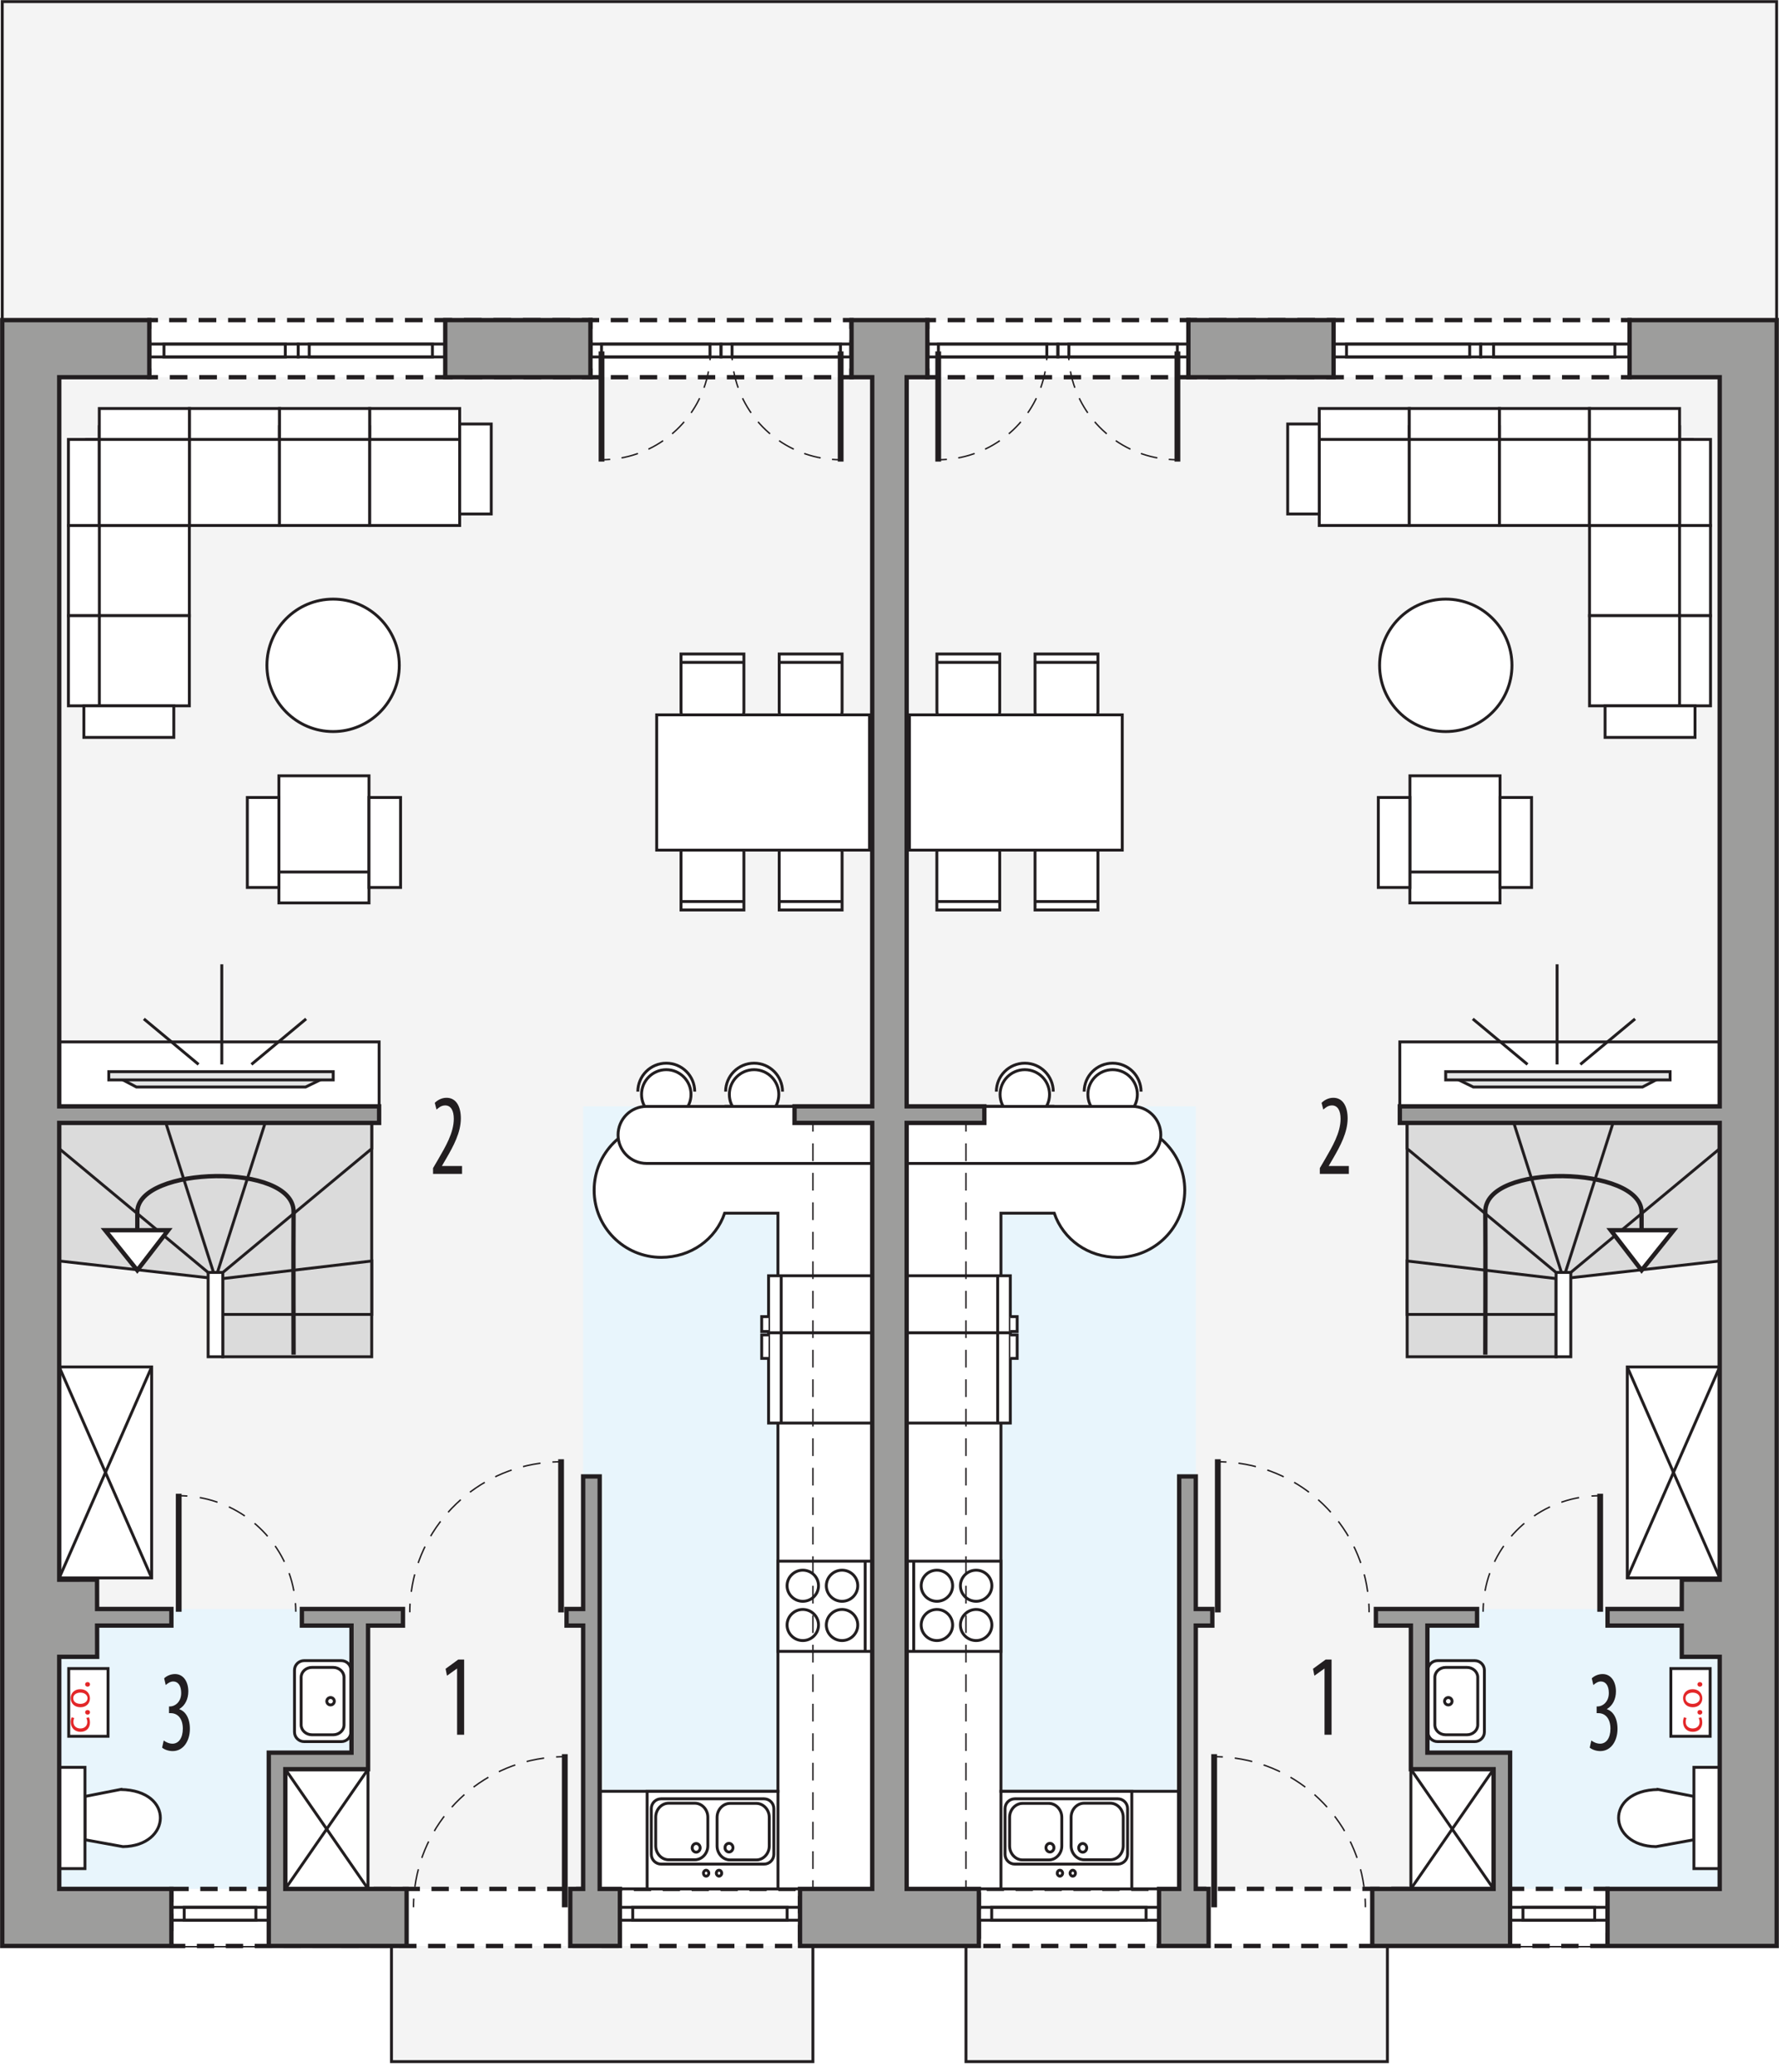 <?xml version="1.0" encoding="UTF-8"?><svg id="a" xmlns="http://www.w3.org/2000/svg" xmlns:xlink="http://www.w3.org/1999/xlink" viewBox="0 0 307.78 358.26"><defs><filter id="b" filterUnits="userSpaceOnUse"><feOffset dx="-.85" dy=".85"/><feGaussianBlur result="c" stdDeviation=".71"/><feFlood flood-color="#221e20" flood-opacity=".75"/><feComposite in2="c" operator="in"/><feComposite in="SourceGraphic"/></filter><filter id="d" filterUnits="userSpaceOnUse"><feOffset dx="-.85" dy=".85"/><feGaussianBlur result="e" stdDeviation=".71"/><feFlood flood-color="#221e20" flood-opacity=".75"/><feComposite in2="e" operator="in"/><feComposite in="SourceGraphic"/></filter></defs><polygon points=".39 .28 .39 55.35 .39 56.35 .39 336.46 67.73 336.46 67.73 356.46 140.64 356.46 140.64 336.46 167.12 336.46 167.12 356.46 240.03 356.46 240.03 336.46 307.37 336.46 307.37 56.35 307.37 55.35 307.37 .28 .39 .28" style="fill:#f4f4f4; stroke:#221e20; stroke-miterlimit:10; stroke-width:.5px;"/><polygon points="60.81 278.2 10.25 278.2 10.25 326.6 46.5 326.6 46.5 303.04 60.81 303.04 60.81 278.2" style="fill:#e8f5fc; fill-rule:evenodd; stroke-width:0px;"/><rect x="100.89" y="191.29" width="50.89" height="135.3" style="fill:#e8f5fc; stroke-width:0px;"/><rect x="25.83" y="55.35" width="76.33" height="9.87" style="fill:#fff; stroke-width:0px;"/><polyline points="102.16 56.85 102.16 55.35 100.66 55.35" style="fill:none; stroke:#221e20; stroke-miterlimit:10; stroke-width:.75px;"/><line x1="98.62" y1="55.35" x2="28.35" y2="55.35" style="fill:none; stroke:#221e20; stroke-dasharray:0 0 3.06 2.04; stroke-miterlimit:10; stroke-width:.75px;"/><polyline points="27.33 55.35 25.83 55.35 25.83 56.85" style="fill:none; stroke:#221e20; stroke-miterlimit:10; stroke-width:.75px;"/><line x1="25.83" y1="58.81" x2="25.83" y2="62.74" style="fill:none; stroke:#221e20; stroke-dasharray:0 0 2.94 1.96; stroke-miterlimit:10; stroke-width:.75px;"/><polyline points="25.83 63.72 25.83 65.22 27.33 65.22" style="fill:none; stroke:#221e20; stroke-miterlimit:10; stroke-width:.75px;"/><line x1="29.37" y1="65.22" x2="99.64" y2="65.22" style="fill:none; stroke:#221e20; stroke-dasharray:0 0 3.06 2.04; stroke-miterlimit:10; stroke-width:.75px;"/><polyline points="100.66 65.22 102.16 65.22 102.16 63.72" style="fill:none; stroke:#221e20; stroke-miterlimit:10; stroke-width:.75px;"/><line x1="102.16" y1="61.76" x2="102.16" y2="57.83" style="fill:none; stroke:#221e20; stroke-dasharray:0 0 2.94 1.96; stroke-miterlimit:10; stroke-width:.75px;"/><rect x="102.16" y="55.35" width="45.16" height="9.87" style="fill:#fff; stroke-width:0px;"/><polyline points="147.32 56.85 147.32 55.35 145.82 55.35" style="fill:none; stroke:#221e20; stroke-miterlimit:10; stroke-width:.75px;"/><line x1="143.81" y1="55.35" x2="104.66" y2="55.35" style="fill:none; stroke:#221e20; stroke-dasharray:0 0 3.01 2.01; stroke-miterlimit:10; stroke-width:.75px;"/><polyline points="103.66 55.35 102.16 55.35 102.16 56.85" style="fill:none; stroke:#221e20; stroke-miterlimit:10; stroke-width:.75px;"/><line x1="102.16" y1="58.81" x2="102.16" y2="62.74" style="fill:none; stroke:#221e20; stroke-dasharray:0 0 2.94 1.96; stroke-miterlimit:10; stroke-width:.75px;"/><polyline points="102.16 63.72 102.16 65.22 103.66 65.22" style="fill:none; stroke:#221e20; stroke-miterlimit:10; stroke-width:.75px;"/><line x1="105.67" y1="65.22" x2="144.82" y2="65.22" style="fill:none; stroke:#221e20; stroke-dasharray:0 0 3.01 2.01; stroke-miterlimit:10; stroke-width:.75px;"/><polyline points="145.82 65.22 147.32 65.22 147.32 63.72" style="fill:none; stroke:#221e20; stroke-miterlimit:10; stroke-width:.75px;"/><line x1="147.32" y1="61.76" x2="147.32" y2="57.83" style="fill:none; stroke:#221e20; stroke-dasharray:0 0 2.94 1.96; stroke-miterlimit:10; stroke-width:.75px;"/><rect x="29.65" y="326.6" width="108.77" height="9.87" style="fill:#fff; stroke:#221e20; stroke-dasharray:0 0 3 2; stroke-miterlimit:10; stroke-width:.75px;"/><rect x="10.25" y="236.35" width="15.99" height="36.48" style="fill:#fff; stroke:#221e20; stroke-miterlimit:22.93; stroke-width:.5px;"/><line x1="10.25" y1="236.35" x2="26.24" y2="272.83" style="fill:#fff; stroke:#221e20; stroke-miterlimit:22.93; stroke-width:.5px;"/><line x1="26.24" y1="236.35" x2="10.25" y2="272.83" style="fill:#fff; stroke:#221e20; stroke-miterlimit:22.93; stroke-width:.5px;"/><rect x="49.36" y="305.9" width="14.31" height="20.69" style="fill:#fff; stroke:#221e20; stroke-miterlimit:22.93; stroke-width:.5px;"/><line x1="49.36" y1="305.9" x2="63.68" y2="326.6" style="fill:#fff; stroke:#221e20; stroke-miterlimit:22.93; stroke-width:.5px;"/><line x1="63.68" y1="305.9" x2="49.36" y2="326.6" style="fill:#fff; stroke:#221e20; stroke-miterlimit:22.93; stroke-width:.5px;"/><polygon points="38.55 194.16 10.25 194.16 10.25 218.03 38.55 221.22 38.55 234.59 64.31 234.59 64.31 194.16 38.55 194.16" style="fill:#dbdbdb; fill-rule:evenodd; stroke:#221e20; stroke-miterlimit:22.93; stroke-width:.5px;"/><polygon points="64.31 218.03 38.55 221.07 38.55 227.27 64.31 227.27 64.31 218.03" style="fill:#dbdbdb; fill-rule:evenodd; stroke:#221e20; stroke-miterlimit:22.93; stroke-width:.5px;"/><polygon points="64.31 194.16 45.87 194.16 37.28 221.07 64.31 198.61 64.31 194.16" style="fill:#dbdbdb; fill-rule:evenodd; stroke:#221e20; stroke-miterlimit:22.93; stroke-width:.5px;"/><polygon points="10.25 194.16 28.69 194.16 37.28 221.07 10.25 198.61 10.25 194.16" style="fill:#dbdbdb; fill-rule:evenodd; stroke:#221e20; stroke-miterlimit:22.93; stroke-width:.5px;"/><rect x="36.01" y="220.01" width="2.54" height="14.58" style="fill:#fff; stroke:#221e20; stroke-miterlimit:22.93; stroke-width:.5px;"/><path d="M20.88,309.4l-6.18,1.21v7.49l6.57,1.19c8.37-.1,9.02-9.73-.39-9.88Z" style="fill:#fff; fill-rule:evenodd; stroke:#221e20; stroke-miterlimit:22.93; stroke-width:.5px;"/><rect x="10.25" y="305.58" width="4.45" height="17.51" style="fill:#fff; stroke:#221e20; stroke-miterlimit:22.93; stroke-width:.5px;"/><path d="M52.63,301.13c-.93,0-1.68-.74-1.68-1.65v-10.7c0-.91.75-1.65,1.68-1.65h6.41c.93,0,1.68.74,1.68,1.65v10.7c0,.91-.75,1.65-1.68,1.65h-6.41Z" style="fill:#fff; fill-rule:evenodd; stroke:#221e20; stroke-miterlimit:22.93; stroke-width:.5px;"/><path d="M53.98,299.95c-1.04,0-1.88-.77-1.88-1.71v-8.23c0-.94.84-1.71,1.88-1.71h3.66c1.04,0,1.88.77,1.88,1.71v8.23c0,.95-.84,1.71-1.88,1.71h-3.66Z" style="fill:#fff; fill-rule:evenodd; stroke:#221e20; stroke-miterlimit:22.93; stroke-width:.5px;"/><path d="M57.19,294.79c-.36,0-.65-.29-.65-.64s.29-.64.65-.64.65.29.65.64-.29.64-.65.64Z" style="fill:#fff; fill-rule:evenodd; stroke:#221e20; stroke-miterlimit:22.93; stroke-width:.5px;"/><path d="M114.4,194.18c-6.41,0-11.61,5.2-11.61,11.61s5.2,11.61,11.61,11.61c5.09,0,9.41-3.08,10.97-7.64h9.22v99.96h-30.85v16.87h48.02v-135.3h-26.4" style="fill:#fff; stroke:#221e20; stroke-miterlimit:22.93; stroke-width:.5px;"/><rect x="107.25" y="329.78" width="31.17" height="2.23" style="fill:none; stroke:#221e20; stroke-miterlimit:10; stroke-width:.5px;"/><rect x="109.47" y="329.78" width="26.71" height="2.23" style="fill:none; stroke:#221e20; stroke-miterlimit:10; stroke-width:.5px;"/><rect x="29.65" y="329.78" width="16.86" height="2.23" style="fill:none; stroke:#221e20; stroke-miterlimit:10; stroke-width:.5px;"/><rect x="31.87" y="329.78" width="12.4" height="2.23" style="fill:none; stroke:#221e20; stroke-miterlimit:10; stroke-width:.5px;"/><rect x="25.83" y="59.49" width="25.76" height="2.23" style="fill:none; stroke:#221e20; stroke-miterlimit:10; stroke-width:.5px;"/><rect x="28.37" y="59.49" width="20.99" height="2.23" style="fill:none; stroke:#221e20; stroke-miterlimit:10; stroke-width:.5px;"/><rect x="51.59" y="59.49" width="25.44" height="2.23" style="fill:none; stroke:#221e20; stroke-miterlimit:10; stroke-width:.5px;"/><rect x="53.5" y="59.49" width="21.31" height="2.23" style="fill:none; stroke:#221e20; stroke-miterlimit:10; stroke-width:.5px;"/><line x1="97.07" y1="278.79" x2="97.07" y2="252.31" style="fill:none; stroke:#221e20; stroke-miterlimit:22.93;"/><path d="M70.9,278.77c0-.5.01-1,.04-1.5" style="fill:none; stroke:#221e20; stroke-miterlimit:22.93; stroke-width:.25px;"/><path d="M71.15,275.23c1.63-11.88,11.31-21.21,23.4-22.36" style="fill:none; stroke:#221e20; stroke-dasharray:0 0 3.08 2.05; stroke-miterlimit:22.93; stroke-width:.25px;"/><path d="M95.57,252.79c.5-.03,1-.04,1.5-.04" style="fill:none; stroke:#221e20; stroke-miterlimit:22.93; stroke-width:.25px;"/><line x1="97.71" y1="329.78" x2="97.71" y2="303.3" style="fill:none; stroke:#221e20; stroke-miterlimit:22.93;"/><path d="M71.54,329.77c0-.5.01-1,.04-1.5" style="fill:none; stroke:#221e20; stroke-miterlimit:22.93; stroke-width:.25px;"/><path d="M71.78,326.22c1.63-11.88,11.31-21.21,23.4-22.36" style="fill:none; stroke:#221e20; stroke-dasharray:0 0 3.08 2.05; stroke-miterlimit:22.93; stroke-width:.25px;"/><path d="M96.21,303.78c.5-.03,1-.04,1.5-.04" style="fill:none; stroke:#221e20; stroke-miterlimit:22.93; stroke-width:.25px;"/><rect x="102.16" y="59.49" width="22.58" height="2.23" style="fill:none; stroke:#221e20; stroke-miterlimit:10; stroke-width:.5px;"/><rect x="104.07" y="59.49" width="18.76" height="2.23" style="fill:none; stroke:#221e20; stroke-miterlimit:10; stroke-width:.5px;"/><rect x="124.74" y="59.49" width="22.58" height="2.23" style="fill:none; stroke:#221e20; stroke-miterlimit:10; stroke-width:.5px;"/><rect x="126.65" y="59.49" width="18.76" height="2.23" style="fill:none; stroke:#221e20; stroke-miterlimit:10; stroke-width:.5px;"/><line x1="104.07" y1="60.76" x2="104.07" y2="79.81" style="fill:none; stroke:#221e20; stroke-miterlimit:22.93;"/><path d="M122.89,60.77c0,.5-.02,1-.06,1.5" style="fill:none; stroke:#221e20; stroke-miterlimit:22.93; stroke-width:.25px;"/><path d="M122.57,64.21c-1.48,7.9-7.94,14.06-16.03,15.12" style="fill:none; stroke:#221e20; stroke-dasharray:0 0 2.94 1.96; stroke-miterlimit:22.93; stroke-width:.25px;"/><path d="M105.57,79.43c-.49.04-.99.06-1.5.06" style="fill:none; stroke:#221e20; stroke-miterlimit:22.93; stroke-width:.25px;"/><line x1="145.44" y1="60.76" x2="145.44" y2="79.81" style="fill:none; stroke:#221e20; stroke-miterlimit:22.93;"/><path d="M126.62,60.77c0,.5.02,1,.06,1.5" style="fill:none; stroke:#221e20; stroke-miterlimit:22.93; stroke-width:.25px;"/><path d="M126.94,64.21c1.48,7.9,7.94,14.06,16.03,15.12" style="fill:none; stroke:#221e20; stroke-dasharray:0 0 2.94 1.96; stroke-miterlimit:22.93; stroke-width:.25px;"/><path d="M143.94,79.43c.49.04.99.06,1.5.06" style="fill:none; stroke:#221e20; stroke-miterlimit:22.93; stroke-width:.25px;"/><line x1="30.92" y1="278.68" x2="30.92" y2="258.27" style="fill:none; stroke:#221e20; stroke-miterlimit:22.93;"/><path d="M51.17,278.68c0-.5-.02-1-.06-1.5" style="fill:none; stroke:#221e20; stroke-miterlimit:22.93; stroke-width:.25px;"/><path d="M50.84,275.07c-1.57-8.55-8.59-15.21-17.37-16.3" style="fill:none; stroke:#221e20; stroke-dasharray:0 0 3.18 2.12; stroke-miterlimit:22.93; stroke-width:.25px;"/><path d="M32.42,258.67c-.5-.04-1-.05-1.5-.05" style="fill:none; stroke:#221e20; stroke-miterlimit:22.93; stroke-width:.25px;"/><rect x="132.97" y="220.58" width="18.8" height="9.87" style="fill:#fff; stroke:#221e20; stroke-miterlimit:22.93; stroke-width:.5px;"/><line x1="135.15" y1="230.45" x2="135.15" y2="220.58" style="fill:#fff; stroke:#221e20; stroke-miterlimit:22.93; stroke-width:.5px;"/><polyline points="132.97 230.22 131.78 230.22 131.78 227.65 132.97 227.65" style="fill:#fff; fill-rule:evenodd; stroke:#221e20; stroke-miterlimit:22.93; stroke-width:.5px;"/><rect x="132.97" y="230.45" width="18.8" height="15.6" style="fill:#fff; stroke:#221e20; stroke-miterlimit:22.93; stroke-width:.5px;"/><line x1="135.15" y1="230.45" x2="135.15" y2="246.05" style="fill:#fff; stroke:#221e20; stroke-miterlimit:22.93; stroke-width:.5px;"/><polyline points="132.97 230.81 131.78 230.81 131.78 234.87 132.97 234.87" style="fill:#fff; fill-rule:evenodd; stroke:#221e20; stroke-miterlimit:22.93; stroke-width:.5px;"/><rect x="134.6" y="269.93" width="17.19" height="15.6" style="fill:#fff; stroke:#221e20; stroke-miterlimit:22.93; stroke-width:.5px;"/><path d="M142.96,280.97c0-1.48,1.22-2.69,2.72-2.69s2.72,1.21,2.72,2.69-1.22,2.69-2.72,2.69-2.72-1.21-2.72-2.69h0Z" style="fill:#fff; fill-rule:evenodd; stroke:#221e20; stroke-miterlimit:22.93; stroke-width:.5px;"/><path d="M142.96,274.18c0-1.48,1.22-2.69,2.72-2.69s2.72,1.21,2.72,2.69-1.22,2.69-2.72,2.69-2.72-1.21-2.72-2.69h0Z" style="fill:#fff; fill-rule:evenodd; stroke:#221e20; stroke-miterlimit:22.93; stroke-width:.5px;"/><path d="M136.17,274.18c0-1.48,1.22-2.69,2.72-2.69s2.72,1.21,2.72,2.69-1.22,2.69-2.72,2.69-2.72-1.21-2.72-2.69h0Z" style="fill:#fff; fill-rule:evenodd; stroke:#221e20; stroke-miterlimit:22.93; stroke-width:.5px;"/><path d="M136.17,280.97c0-1.48,1.22-2.69,2.72-2.69s2.72,1.21,2.72,2.69-1.22,2.69-2.72,2.69-2.72-1.21-2.72-2.69h0Z" style="fill:#fff; fill-rule:evenodd; stroke:#221e20; stroke-miterlimit:22.93; stroke-width:.5px;"/><line x1="149.68" y1="269.93" x2="149.68" y2="285.53" style="fill:#fff; stroke:#221e20; stroke-miterlimit:22.93; stroke-width:.5px;"/><rect x="10.25" y="180.15" width="55.34" height="11.14" style="fill:#fff; stroke:#221e20; stroke-miterlimit:22.93; stroke-width:.5px;"/><polygon points="20.13 186.13 23.6 187.95 52.87 187.95 56.61 186.13 20.13 186.13" style="fill:#e5e6e6; fill-rule:evenodd; stroke:#221e20; stroke-miterlimit:10; stroke-width:.5px;"/><rect x="18.82" y="185.3" width="38.83" height="1.42" style="fill:#e5e6e6; stroke:#221e20; stroke-miterlimit:10; stroke-width:.5px;"/><line x1="38.37" y1="184.04" x2="38.37" y2="166.73" style="fill:#e5e6e6; stroke:#221e20; stroke-miterlimit:10; stroke-width:.5px;"/><line x1="43.5" y1="184.04" x2="52.96" y2="176.17" style="fill:#e5e6e6; stroke:#221e20; stroke-miterlimit:10; stroke-width:.5px;"/><line x1="24.89" y1="176.17" x2="34.35" y2="184.04" style="fill:#e5e6e6; stroke:#221e20; stroke-miterlimit:10; stroke-width:.5px;"/><path d="M110.35,188.75c0-2.72,2.2-4.92,4.92-4.92s4.92,2.2,4.92,4.92" style="fill:#fff; fill-rule:evenodd; stroke:#221e20; stroke-miterlimit:22.93; stroke-width:.5px;"/><path d="M119.55,189.23c0,2.36-1.92,4.28-4.28,4.28s-4.28-1.92-4.28-4.28,1.92-4.28,4.28-4.28,4.28,1.92,4.28,4.28Z" style="fill:#fff; fill-rule:evenodd; stroke:#221e20; stroke-miterlimit:22.93; stroke-width:.5px;"/><path d="M125.54,188.75c0-2.72,2.2-4.92,4.92-4.92s4.92,2.2,4.92,4.92" style="fill:#fff; fill-rule:evenodd; stroke:#221e20; stroke-miterlimit:22.93; stroke-width:.5px;"/><path d="M134.74,189.23c0,2.36-1.92,4.28-4.28,4.28s-4.28-1.92-4.28-4.28,1.92-4.28,4.28-4.28,4.28,1.92,4.28,4.28Z" style="fill:#fff; fill-rule:evenodd; stroke:#221e20; stroke-miterlimit:22.93; stroke-width:.5px;"/><path d="M151.77,201.16h-39.91c-2.72,0-4.93-2.21-4.93-4.93h0c0-2.73,2.21-4.93,4.93-4.93h39.91" style="fill:#fff; stroke:#221e20; stroke-miterlimit:22.93; stroke-width:.5px;"/><path d="M144.18,124.77h-7.87c-.83,0-1.5-.79-1.5-1.75v-9.94h10.88v9.94c0,.96-.68,1.75-1.51,1.75Z" style="fill:#fff; fill-rule:evenodd; stroke:#221e20; stroke-miterlimit:22.93; stroke-width:.5px;"/><line x1="145.82" y1="114.53" x2="134.94" y2="114.53" style="fill:#fff; stroke:#221e20; stroke-miterlimit:22.93; stroke-width:.5px;"/><path d="M144.18,145.65h-7.87c-.83,0-1.5.79-1.5,1.75v9.94h10.88v-9.94c0-.96-.68-1.75-1.51-1.75Z" style="fill:#fff; fill-rule:evenodd; stroke:#221e20; stroke-miterlimit:22.93; stroke-width:.5px;"/><line x1="145.82" y1="155.88" x2="134.94" y2="155.88" style="fill:#fff; stroke:#221e20; stroke-miterlimit:22.93; stroke-width:.5px;"/><path d="M127.19,124.77h-7.86c-.83,0-1.51-.79-1.51-1.75v-9.94h10.88v9.94c0,.96-.68,1.75-1.51,1.75Z" style="fill:#fff; fill-rule:evenodd; stroke:#221e20; stroke-miterlimit:22.93; stroke-width:.5px;"/><line x1="128.83" y1="114.53" x2="117.96" y2="114.53" style="fill:#fff; stroke:#221e20; stroke-miterlimit:22.93; stroke-width:.5px;"/><path d="M127.19,145.65h-7.86c-.83,0-1.51.79-1.51,1.75v9.94h10.88v-9.94c0-.96-.68-1.75-1.51-1.75Z" style="fill:#fff; fill-rule:evenodd; stroke:#221e20; stroke-miterlimit:22.93; stroke-width:.5px;"/><line x1="128.83" y1="155.88" x2="117.96" y2="155.88" style="fill:#fff; stroke:#221e20; stroke-miterlimit:22.93; stroke-width:.5px;"/><rect x="113.61" y="123.6" width="36.82" height="23.39" style="fill:#fff; stroke:#221e20; stroke-miterlimit:22.93; stroke-width:.5px;"/><rect x="14.99" y="75.98" width="17.08" height="14.89" style="fill:#fff; stroke:#221e20; stroke-linecap:round; stroke-miterlimit:10; stroke-width:.5px;"/><rect x="15.68" y="90.87" width="17.08" height="15.59" style="fill:#fff; stroke:#221e20; stroke-linecap:round; stroke-miterlimit:10; stroke-width:.5px;"/><rect x="15.68" y="106.45" width="17.08" height="15.59" style="fill:#fff; stroke:#221e20; stroke-linecap:round; stroke-miterlimit:10; stroke-width:.5px;"/><rect x="11.84" y="75.98" width="5.35" height="14.89" style="fill:#fff; stroke:#221e20; stroke-linecap:square; stroke-miterlimit:10; stroke-width:.5px;"/><rect x="11.84" y="90.87" width="5.35" height="15.59" style="fill:#fff; stroke:#221e20; stroke-linecap:square; stroke-miterlimit:10; stroke-width:.5px;"/><rect x="11.84" y="106.45" width="5.35" height="15.59" style="fill:#fff; stroke:#221e20; stroke-linecap:square; stroke-miterlimit:10; stroke-width:.5px;"/><rect x="63.94" y="73.78" width="15.59" height="17.08" style="fill:#fff; stroke:#221e20; stroke-linecap:round; stroke-miterlimit:10; stroke-width:.5px;"/><rect x="32.77" y="73.78" width="15.59" height="17.08" style="fill:#fff; stroke:#221e20; stroke-linecap:round; stroke-miterlimit:10; stroke-width:.5px;"/><rect x="17.18" y="73.78" width="15.59" height="17.08" style="fill:#fff; stroke:#221e20; stroke-linecap:round; stroke-miterlimit:10; stroke-width:.5px;"/><rect x="63.94" y="70.63" width="15.59" height="5.35" style="fill:#fff; stroke:#221e20; stroke-linecap:square; stroke-miterlimit:10; stroke-width:.5px;"/><rect x="32.77" y="70.63" width="15.59" height="5.35" style="fill:#fff; stroke:#221e20; stroke-linecap:square; stroke-miterlimit:10; stroke-width:.5px;"/><rect x="48.35" y="73.78" width="15.59" height="17.08" style="fill:#fff; stroke:#221e20; stroke-linecap:round; stroke-miterlimit:10; stroke-width:.5px;"/><rect x="48.36" y="70.63" width="15.59" height="5.35" style="fill:#fff; stroke:#221e20; stroke-linecap:square; stroke-miterlimit:10; stroke-width:.5px;"/><rect x="17.18" y="70.63" width="15.59" height="5.35" style="fill:#fff; stroke:#221e20; stroke-linecap:square; stroke-miterlimit:10; stroke-width:.5px;"/><rect x="14.51" y="122.04" width="15.56" height="5.46" style="fill:#fff; stroke:#221e20; stroke-linecap:square; stroke-miterlimit:10; stroke-width:.5px;"/><rect x="79.53" y="73.31" width="5.46" height="15.56" style="fill:#fff; stroke:#221e20; stroke-linecap:square; stroke-miterlimit:10; stroke-width:.5px;"/><rect x="48.25" y="134.14" width="15.59" height="18.83" style="fill:#fff; stroke:#221e20; stroke-linecap:round; stroke-miterlimit:10; stroke-width:.5px;"/><rect x="48.25" y="150.77" width="15.59" height="5.35" style="fill:#fff; stroke:#221e20; stroke-linecap:square; stroke-miterlimit:10; stroke-width:.5px;"/><rect x="42.79" y="137.89" width="5.46" height="15.56" style="fill:#fff; stroke:#221e20; stroke-linecap:square; stroke-miterlimit:10; stroke-width:.5px;"/><rect x="63.84" y="137.89" width="5.46" height="15.56" style="fill:#fff; stroke:#221e20; stroke-linecap:square; stroke-miterlimit:10; stroke-width:.5px;"/><circle cx="57.63" cy="115.04" r="11.45" style="fill:#fff; stroke:#221e20; stroke-miterlimit:10; stroke-width:.5px;"/><line x1="140.64" y1="194.16" x2="140.64" y2="195.66" style="fill:none; stroke:#221e20; stroke-miterlimit:10; stroke-width:.25px;"/><line x1="140.64" y1="197.69" x2="140.64" y2="324.08" style="fill:none; stroke:#221e20; stroke-dasharray:0 0 3.06 2.04; stroke-miterlimit:10; stroke-width:.25px;"/><line x1="140.64" y1="325.1" x2="140.64" y2="326.6" style="fill:none; stroke:#221e20; stroke-miterlimit:10; stroke-width:.25px;"/><rect x="11.89" y="288.5" width="6.8" height="11.71" style="fill:#fff; stroke:#221e20; stroke-miterlimit:22.93; stroke-width:.5px;"/><g style="filter:url(#b);"><path d="M16.23,296.08c.08.15.18.49.18.92,0,.96-.65,1.59-1.63,1.59s-1.69-.67-1.69-1.71c0-.34.09-.65.16-.8l.45.13c-.08.14-.15.36-.15.67,0,.73.54,1.13,1.21,1.13.74,0,1.19-.47,1.19-1.11,0-.33-.09-.55-.16-.71l.44-.1Z" style="fill:#e32729; stroke-width:0px;"/><path d="M16,295.61c-.24,0-.42-.17-.42-.4s.17-.39.42-.39.42.15.42.4c0,.23-.18.39-.42.39Z" style="fill:#e32729; stroke-width:0px;"/><path d="M14.72,291.22c1.18,0,1.69.82,1.69,1.59,0,.86-.63,1.53-1.64,1.53-1.07,0-1.69-.7-1.69-1.58s.67-1.54,1.64-1.54ZM14.76,293.75c.7,0,1.23-.4,1.23-.97s-.52-.97-1.24-.97c-.54,0-1.23.27-1.23.96s.63.98,1.24.98Z" style="fill:#e32729; stroke-width:0px;"/><path d="M16,290.78c-.24,0-.42-.17-.42-.4s.17-.39.42-.39.42.15.42.4c0,.23-.18.39-.42.39Z" style="fill:#e32729; stroke-width:0px;"/></g><path d="M23.76,219.55s-.02-7.52,0-10.02c.07-7.9,27.11-8.57,27.03,0-.05,5.53,0,24.7,0,24.7" style="fill:none; stroke:#221e20; stroke-miterlimit:10; stroke-width:.75px;"/><polygon points="23.75 219.64 18.19 212.71 29.1 212.71 23.75 219.64" style="fill:#fff; stroke:#221e20; stroke-miterlimit:22.93; stroke-width:.75px;"/><rect x="111.96" y="309.73" width="22.64" height="16.87" style="fill:#fff; stroke:#221e20; stroke-miterlimit:22.93; stroke-width:.5px;"/><path d="M114.37,311.02h17.81c.94,0,1.7.76,1.7,1.7v7.9c0,.93-.76,1.69-1.69,1.69h-17.81c-.94,0-1.7-.76-1.7-1.7v-7.89c0-.94.76-1.7,1.7-1.7Z" style="fill:none; stroke:#221e20; stroke-miterlimit:22.93; stroke-width:.5px;"/><path d="M133.09,319.17v-4.94c0-1.33-1.02-2.42-2.26-2.42h-4.51c-1.24,0-2.26,1.09-2.26,2.42v4.94c0,1.33,1.02,2.42,2.26,2.42h4.51c1.24,0,2.26-1.09,2.26-2.42Z" style="fill:none; fill-rule:evenodd; stroke:#221e20; stroke-miterlimit:22.93; stroke-width:.5px;"/><path d="M122.46,319.14v-4.94c0-1.33-1.02-2.42-2.26-2.42h-4.51c-1.24,0-2.25,1.09-2.25,2.42v4.94c0,1.33,1.01,2.42,2.25,2.42h4.51c1.24,0,2.26-1.09,2.26-2.42Z" style="fill:none; fill-rule:evenodd; stroke:#221e20; stroke-miterlimit:22.93; stroke-width:.5px;"/><path d="M125.43,319.47c0-.41.31-.75.69-.75s.69.34.69.75c0,.41-.31.75-.69.75s-.69-.34-.69-.75Z" style="fill:none; fill-rule:evenodd; stroke:#221e20; stroke-miterlimit:22.93; stroke-width:.5px;"/><path d="M119.75,319.5c0-.41.31-.75.69-.75s.69.34.69.75-.31.75-.69.75-.69-.34-.69-.75Z" style="fill:none; fill-rule:evenodd; stroke:#221e20; stroke-miterlimit:22.93; stroke-width:.5px;"/><path d="M121.7,323.88c0-.28.21-.51.46-.51s.47.23.47.51c0,.28-.21.51-.47.51s-.46-.23-.46-.51Z" style="fill:none; fill-rule:evenodd; stroke:#221e20; stroke-miterlimit:22.93; stroke-width:.5px;"/><path d="M123.93,323.88c0-.28.21-.51.47-.51s.46.23.46.51c0,.28-.21.51-.46.51s-.47-.23-.47-.51Z" style="fill:none; fill-rule:evenodd; stroke:#221e20; stroke-miterlimit:22.93; stroke-width:.5px;"/><polygon points="65.59 194.16 65.59 191.29 10.25 191.29 10.25 65.22 25.83 65.22 25.83 55.35 .39 55.35 .39 336.46 29.65 336.46 29.65 326.6 10.25 326.6 10.25 286.47 16.81 286.47 16.8 281.07 29.65 281.07 29.65 278.2 16.8 278.2 16.79 273.13 10.25 273.14 10.25 194.16 65.59 194.16" style="fill:#9d9d9c; stroke:#221e20; stroke-miterlimit:10; stroke-width:.75px;"/><polygon points="49.36 326.6 49.36 305.9 60.81 305.9 63.68 305.9 63.68 281.07 69.72 281.07 69.72 278.2 52.23 278.2 52.23 281.07 60.81 281.07 60.81 303.04 46.5 303.04 46.5 305.9 46.5 326.6 46.5 336.46 70.35 336.46 70.35 326.6 49.36 326.6" style="fill:#9d9d9c; stroke:#221e20; stroke-miterlimit:10; stroke-width:.75px;"/><polygon points="103.75 326.6 103.75 255.28 100.89 255.28 100.89 278.2 98.02 278.2 98.02 281.07 100.89 281.07 100.89 326.6 98.66 326.6 98.66 336.46 107.25 336.46 107.25 326.6 103.75 326.6" style="fill:#9d9d9c; stroke:#221e20; stroke-miterlimit:10; stroke-width:.75px;"/><rect x="77.03" y="55.35" width="25.12" height="9.87" style="fill:#9d9d9c; stroke:#221e20; stroke-miterlimit:10; stroke-width:.75px;"/><path d="M74.92,202.97v-1l.88-1.5c1.23-2.14,2.71-4.58,2.71-7.02,0-1.44-.51-2.32-1.49-2.32-.75,0-1.23.5-1.5.72l-.3-1.16c.37-.38,1.09-.88,2.03-.88,1.73,0,2.48,1.6,2.48,3.56,0,2.44-1.28,4.8-2.56,7l-.7,1.2v.04h3.47v1.36h-5.01Z" style="fill:#221e20; stroke-width:0px;"/><path d="M28.34,300.95c.32.24.88.54,1.5.54,1.07,0,1.79-.98,1.79-2.6,0-1.7-.85-2.68-2.1-2.68h-.29v-1.16h.24c.74-.02,1.87-.72,1.87-2.32,0-1.3-.56-2-1.38-2-.51,0-.96.32-1.3.62l-.27-1.16c.38-.38,1.09-.74,1.87-.74,1.47,0,2.31,1.32,2.31,3,0,1.3-.54,2.44-1.55,3.04v.04c.93.32,1.82,1.36,1.82,3.4s-1.09,3.84-2.98,3.84c-.67,0-1.41-.24-1.82-.6l.27-1.22Z" style="fill:#221e20; stroke-width:0px;"/><path d="M79.09,288.5h-.03l-1.73,1.24-.24-1.2,2.19-1.6h1.02v13h-1.22v-11.44Z" style="fill:#221e20; stroke-width:0px;"/><polygon points="246.95 278.2 297.52 278.2 297.52 326.6 261.26 326.6 261.26 303.04 246.95 303.04 246.95 278.2" style="fill:#e8f5fc; fill-rule:evenodd; stroke-width:0px;"/><rect x="155.99" y="191.29" width="50.89" height="135.3" style="fill:#e8f5fc; stroke-width:0px;"/><rect x="205.6" y="55.35" width="76.33" height="9.87" style="fill:#fff; stroke-width:0px;"/><polyline points="205.6 56.85 205.6 55.35 207.1 55.35" style="fill:none; stroke:#221e20; stroke-miterlimit:10; stroke-width:.75px;"/><line x1="209.14" y1="55.35" x2="279.42" y2="55.35" style="fill:none; stroke:#221e20; stroke-dasharray:0 0 3.06 2.04; stroke-miterlimit:10; stroke-width:.75px;"/><polyline points="280.43 55.35 281.93 55.35 281.93 56.85" style="fill:none; stroke:#221e20; stroke-miterlimit:10; stroke-width:.75px;"/><line x1="281.93" y1="58.81" x2="281.93" y2="62.74" style="fill:none; stroke:#221e20; stroke-dasharray:0 0 2.94 1.96; stroke-miterlimit:10; stroke-width:.75px;"/><polyline points="281.93 63.72 281.93 65.22 280.43 65.22" style="fill:none; stroke:#221e20; stroke-miterlimit:10; stroke-width:.75px;"/><line x1="278.4" y1="65.22" x2="208.12" y2="65.22" style="fill:none; stroke:#221e20; stroke-dasharray:0 0 3.06 2.04; stroke-miterlimit:10; stroke-width:.75px;"/><polyline points="207.1 65.22 205.6 65.22 205.6 63.72" style="fill:none; stroke:#221e20; stroke-miterlimit:10; stroke-width:.75px;"/><line x1="205.6" y1="61.76" x2="205.6" y2="57.83" style="fill:none; stroke:#221e20; stroke-dasharray:0 0 2.94 1.96; stroke-miterlimit:10; stroke-width:.75px;"/><rect x="160.44" y="55.35" width="45.16" height="9.87" style="fill:#fff; stroke-width:0px;"/><polyline points="160.44 56.85 160.44 55.35 161.94 55.35" style="fill:none; stroke:#221e20; stroke-miterlimit:10; stroke-width:.75px;"/><line x1="163.95" y1="55.35" x2="203.1" y2="55.35" style="fill:none; stroke:#221e20; stroke-dasharray:0 0 3.01 2.01; stroke-miterlimit:10; stroke-width:.75px;"/><polyline points="204.1 55.35 205.6 55.35 205.6 56.85" style="fill:none; stroke:#221e20; stroke-miterlimit:10; stroke-width:.75px;"/><line x1="205.6" y1="58.81" x2="205.6" y2="62.74" style="fill:none; stroke:#221e20; stroke-dasharray:0 0 2.94 1.96; stroke-miterlimit:10; stroke-width:.75px;"/><polyline points="205.6 63.72 205.6 65.22 204.1 65.22" style="fill:none; stroke:#221e20; stroke-miterlimit:10; stroke-width:.75px;"/><line x1="202.1" y1="65.22" x2="162.95" y2="65.22" style="fill:none; stroke:#221e20; stroke-dasharray:0 0 3.01 2.01; stroke-miterlimit:10; stroke-width:.75px;"/><polyline points="161.94 65.22 160.44 65.22 160.44 63.72" style="fill:none; stroke:#221e20; stroke-miterlimit:10; stroke-width:.75px;"/><line x1="160.44" y1="61.76" x2="160.44" y2="57.83" style="fill:none; stroke:#221e20; stroke-dasharray:0 0 2.94 1.96; stroke-miterlimit:10; stroke-width:.75px;"/><rect x="169.35" y="326.6" width="108.77" height="9.87" transform="translate(447.46 663.06) rotate(-180)" style="fill:#fff; stroke:#221e20; stroke-dasharray:0 0 3 2; stroke-miterlimit:10; stroke-width:.75px;"/><rect x="281.53" y="236.35" width="15.99" height="36.48" style="fill:#fff; stroke:#221e20; stroke-miterlimit:22.93; stroke-width:.5px;"/><line x1="297.52" y1="236.35" x2="281.53" y2="272.83" style="fill:#fff; stroke:#221e20; stroke-miterlimit:22.93; stroke-width:.5px;"/><line x1="281.53" y1="236.35" x2="297.52" y2="272.83" style="fill:#fff; stroke:#221e20; stroke-miterlimit:22.93; stroke-width:.5px;"/><rect x="244.09" y="305.9" width="14.31" height="20.69" style="fill:#fff; stroke:#221e20; stroke-miterlimit:22.93; stroke-width:.5px;"/><line x1="258.4" y1="305.9" x2="244.09" y2="326.6" style="fill:#fff; stroke:#221e20; stroke-miterlimit:22.93; stroke-width:.5px;"/><line x1="244.09" y1="305.9" x2="258.4" y2="326.6" style="fill:#fff; stroke:#221e20; stroke-miterlimit:22.93; stroke-width:.5px;"/><polygon points="269.21 194.16 297.52 194.16 297.52 218.03 269.21 221.22 269.21 234.59 243.45 234.59 243.45 194.16 269.21 194.16" style="fill:#dbdbdb; fill-rule:evenodd; stroke:#221e20; stroke-miterlimit:22.93; stroke-width:.5px;"/><polygon points="243.45 218.03 269.21 221.07 269.21 227.27 243.45 227.27 243.45 218.03" style="fill:#dbdbdb; fill-rule:evenodd; stroke:#221e20; stroke-miterlimit:22.93; stroke-width:.5px;"/><polygon points="243.45 194.16 261.9 194.16 270.48 221.07 243.45 198.61 243.45 194.16" style="fill:#dbdbdb; fill-rule:evenodd; stroke:#221e20; stroke-miterlimit:22.93; stroke-width:.5px;"/><polygon points="297.52 194.16 279.07 194.16 270.48 221.07 297.52 198.61 297.52 194.16" style="fill:#dbdbdb; fill-rule:evenodd; stroke:#221e20; stroke-miterlimit:22.93; stroke-width:.5px;"/><rect x="269.21" y="220.01" width="2.55" height="14.58" style="fill:#fff; stroke:#221e20; stroke-miterlimit:22.93; stroke-width:.5px;"/><path d="M286.89,309.4l6.18,1.21v7.49s-6.57,1.19-6.57,1.19c-8.37-.1-9.02-9.73.39-9.88Z" style="fill:#fff; fill-rule:evenodd; stroke:#221e20; stroke-miterlimit:22.93; stroke-width:.5px;"/><rect x="293.06" y="305.58" width="4.45" height="17.51" style="fill:#fff; stroke:#221e20; stroke-miterlimit:22.93; stroke-width:.5px;"/><path d="M255.13,301.13c.93,0,1.68-.74,1.68-1.65v-10.7c0-.91-.75-1.65-1.68-1.65h-6.41c-.93,0-1.68.74-1.68,1.65v10.7c0,.91.75,1.65,1.68,1.65h6.41Z" style="fill:#fff; fill-rule:evenodd; stroke:#221e20; stroke-miterlimit:22.93; stroke-width:.5px;"/><path d="M253.78,299.95c1.04,0,1.88-.77,1.88-1.71v-8.23c0-.94-.84-1.71-1.88-1.71h-3.66c-1.04,0-1.88.77-1.88,1.71v8.23c0,.95.84,1.71,1.88,1.71h3.66Z" style="fill:#fff; fill-rule:evenodd; stroke:#221e20; stroke-miterlimit:22.93; stroke-width:.5px;"/><path d="M250.57,294.79c.36,0,.65-.29.65-.64s-.29-.64-.65-.64-.65.29-.65.64.29.64.65.64Z" style="fill:#fff; fill-rule:evenodd; stroke:#221e20; stroke-miterlimit:22.93; stroke-width:.5px;"/><path d="M193.36,194.18c6.41,0,11.61,5.2,11.61,11.61s-5.2,11.61-11.61,11.61c-5.09,0-9.41-3.08-10.97-7.64h-9.22s0,99.96,0,99.96h30.85v16.87h-48.02v-16.87s0-99.96,0-99.96v-18.47h26.4" style="fill:#fff; stroke:#221e20; stroke-miterlimit:22.93; stroke-width:.5px;"/><rect x="169.35" y="329.78" width="31.17" height="2.23" style="fill:none; stroke:#221e20; stroke-miterlimit:10; stroke-width:.5px;"/><rect x="171.57" y="329.78" width="26.71" height="2.23" style="fill:none; stroke:#221e20; stroke-miterlimit:10; stroke-width:.5px;"/><rect x="261.26" y="329.78" width="16.86" height="2.23" style="fill:none; stroke:#221e20; stroke-miterlimit:10; stroke-width:.5px;"/><rect x="263.49" y="329.78" width="12.4" height="2.23" style="fill:none; stroke:#221e20; stroke-miterlimit:10; stroke-width:.5px;"/><rect x="256.17" y="59.49" width="25.76" height="2.23" style="fill:none; stroke:#221e20; stroke-miterlimit:10; stroke-width:.5px;"/><rect x="258.4" y="59.49" width="20.99" height="2.23" style="fill:none; stroke:#221e20; stroke-miterlimit:10; stroke-width:.5px;"/><rect x="230.73" y="59.49" width="25.44" height="2.23" style="fill:none; stroke:#221e20; stroke-miterlimit:10; stroke-width:.5px;"/><rect x="232.96" y="59.49" width="21.31" height="2.23" style="fill:none; stroke:#221e20; stroke-miterlimit:10; stroke-width:.5px;"/><line x1="210.69" y1="278.79" x2="210.69" y2="252.31" style="fill:none; stroke:#221e20; stroke-miterlimit:22.93;"/><path d="M236.86,278.77c0-.5-.01-1-.04-1.5" style="fill:none; stroke:#221e20; stroke-miterlimit:22.93; stroke-width:.25px;"/><path d="M236.62,275.23c-1.63-11.88-11.31-21.21-23.4-22.36" style="fill:none; stroke:#221e20; stroke-dasharray:0 0 3.08 2.05; stroke-miterlimit:22.93; stroke-width:.25px;"/><path d="M212.19,252.79c-.5-.03-1-.04-1.5-.04" style="fill:none; stroke:#221e20; stroke-miterlimit:22.93; stroke-width:.25px;"/><line x1="210.06" y1="329.78" x2="210.06" y2="303.3" style="fill:none; stroke:#221e20; stroke-miterlimit:22.93;"/><path d="M236.22,329.77c0-.5-.01-1-.04-1.5" style="fill:none; stroke:#221e20; stroke-miterlimit:22.93; stroke-width:.25px;"/><path d="M235.98,326.22c-1.63-11.88-11.31-21.21-23.4-22.36" style="fill:none; stroke:#221e20; stroke-dasharray:0 0 3.08 2.05; stroke-miterlimit:22.93; stroke-width:.25px;"/><path d="M211.56,303.78c-.5-.03-1-.04-1.5-.04" style="fill:none; stroke:#221e20; stroke-miterlimit:22.93; stroke-width:.25px;"/><rect x="183.02" y="59.49" width="22.58" height="2.23" style="fill:none; stroke:#221e20; stroke-miterlimit:10; stroke-width:.5px;"/><rect x="184.93" y="59.49" width="18.76" height="2.23" style="fill:none; stroke:#221e20; stroke-miterlimit:10; stroke-width:.5px;"/><rect x="160.44" y="59.49" width="22.58" height="2.23" style="fill:none; stroke:#221e20; stroke-miterlimit:10; stroke-width:.5px;"/><rect x="162.35" y="59.49" width="18.76" height="2.23" style="fill:none; stroke:#221e20; stroke-miterlimit:10; stroke-width:.5px;"/><line x1="203.7" y1="60.76" x2="203.7" y2="79.81" style="fill:none; stroke:#221e20; stroke-miterlimit:22.93;"/><path d="M184.87,60.77c0,.5.02,1,.06,1.5" style="fill:none; stroke:#221e20; stroke-miterlimit:22.93; stroke-width:.25px;"/><path d="M185.19,64.21c1.48,7.9,7.94,14.06,16.03,15.12" style="fill:none; stroke:#221e20; stroke-dasharray:0 0 2.94 1.96; stroke-miterlimit:22.93; stroke-width:.25px;"/><path d="M202.2,79.43c.49.04.99.06,1.5.06" style="fill:none; stroke:#221e20; stroke-miterlimit:22.93; stroke-width:.25px;"/><line x1="162.32" y1="60.76" x2="162.32" y2="79.81" style="fill:none; stroke:#221e20; stroke-miterlimit:22.93;"/><path d="M181.14,60.77c0,.5-.02,1-.06,1.5" style="fill:none; stroke:#221e20; stroke-miterlimit:22.93; stroke-width:.25px;"/><path d="M180.82,64.21c-1.48,7.9-7.94,14.06-16.03,15.12" style="fill:none; stroke:#221e20; stroke-dasharray:0 0 2.94 1.96; stroke-miterlimit:22.93; stroke-width:.25px;"/><path d="M163.82,79.43c-.49.04-.99.06-1.5.06" style="fill:none; stroke:#221e20; stroke-miterlimit:22.93; stroke-width:.25px;"/><line x1="276.84" y1="278.68" x2="276.84" y2="258.27" style="fill:none; stroke:#221e20; stroke-miterlimit:22.93;"/><path d="M256.59,278.68c0-.5.02-1,.06-1.5" style="fill:none; stroke:#221e20; stroke-miterlimit:22.93; stroke-width:.25px;"/><path d="M256.92,275.07c1.57-8.55,8.59-15.21,17.37-16.3" style="fill:none; stroke:#221e20; stroke-dasharray:0 0 3.18 2.12; stroke-miterlimit:22.93; stroke-width:.25px;"/><path d="M275.34,258.67c.5-.04,1-.05,1.5-.05" style="fill:none; stroke:#221e20; stroke-miterlimit:22.93; stroke-width:.25px;"/><rect x="155.99" y="220.58" width="18.8" height="9.87" style="fill:#fff; stroke:#221e20; stroke-miterlimit:22.93; stroke-width:.5px;"/><line x1="172.61" y1="230.45" x2="172.61" y2="220.58" style="fill:#fff; stroke:#221e20; stroke-miterlimit:22.93; stroke-width:.5px;"/><polyline points="174.79 230.22 175.98 230.22 175.98 227.65 174.79 227.65" style="fill:#fff; fill-rule:evenodd; stroke:#221e20; stroke-miterlimit:22.93; stroke-width:.5px;"/><rect x="155.99" y="230.45" width="18.8" height="15.6" style="fill:#fff; stroke:#221e20; stroke-miterlimit:22.93; stroke-width:.5px;"/><line x1="172.61" y1="230.45" x2="172.61" y2="246.05" style="fill:#fff; stroke:#221e20; stroke-miterlimit:22.93; stroke-width:.5px;"/><polyline points="174.79 230.81 175.98 230.81 175.98 234.87 174.79 234.87" style="fill:#fff; fill-rule:evenodd; stroke:#221e20; stroke-miterlimit:22.93; stroke-width:.5px;"/><rect x="155.97" y="269.93" width="17.19" height="15.6" style="fill:#fff; stroke:#221e20; stroke-miterlimit:22.93; stroke-width:.5px;"/><path d="M164.81,280.97c0-1.48-1.22-2.69-2.72-2.69s-2.72,1.21-2.72,2.69,1.22,2.69,2.72,2.69,2.72-1.21,2.72-2.69h0Z" style="fill:#fff; fill-rule:evenodd; stroke:#221e20; stroke-miterlimit:22.93; stroke-width:.5px;"/><path d="M164.81,274.18c0-1.48-1.22-2.69-2.72-2.69s-2.72,1.21-2.72,2.69,1.22,2.69,2.72,2.69,2.72-1.21,2.72-2.69h0Z" style="fill:#fff; fill-rule:evenodd; stroke:#221e20; stroke-miterlimit:22.93; stroke-width:.5px;"/><path d="M171.6,274.18c0-1.48-1.22-2.69-2.72-2.69s-2.72,1.21-2.72,2.69,1.22,2.69,2.72,2.69,2.72-1.21,2.72-2.69h0Z" style="fill:#fff; fill-rule:evenodd; stroke:#221e20; stroke-miterlimit:22.93; stroke-width:.5px;"/><path d="M171.6,280.97c0-1.48-1.22-2.69-2.72-2.69s-2.72,1.21-2.72,2.69,1.22,2.69,2.72,2.69,2.72-1.21,2.72-2.69h0Z" style="fill:#fff; fill-rule:evenodd; stroke:#221e20; stroke-miterlimit:22.93; stroke-width:.5px;"/><line x1="158.08" y1="269.93" x2="158.08" y2="285.53" style="fill:#fff; stroke:#221e20; stroke-miterlimit:22.93; stroke-width:.5px;"/><rect x="242.18" y="180.15" width="55.34" height="11.14" style="fill:#fff; stroke:#221e20; stroke-miterlimit:22.93; stroke-width:.5px;"/><polygon points="287.63 186.13 284.16 187.95 254.89 187.95 251.16 186.13 287.63 186.13" style="fill:#e5e6e6; fill-rule:evenodd; stroke:#221e20; stroke-miterlimit:10; stroke-width:.5px;"/><rect x="250.11" y="185.3" width="38.83" height="1.42" style="fill:#e5e6e6; stroke:#221e20; stroke-miterlimit:10; stroke-width:.5px;"/><line x1="269.39" y1="184.04" x2="269.39" y2="166.73" style="fill:#e5e6e6; stroke:#221e20; stroke-miterlimit:10; stroke-width:.5px;"/><line x1="264.27" y1="184.04" x2="254.8" y2="176.17" style="fill:#e5e6e6; stroke:#221e20; stroke-miterlimit:10; stroke-width:.5px;"/><line x1="282.88" y1="176.17" x2="273.41" y2="184.04" style="fill:#e5e6e6; stroke:#221e20; stroke-miterlimit:10; stroke-width:.5px;"/><path d="M197.41,188.75c0-2.72-2.2-4.92-4.92-4.92s-4.92,2.2-4.92,4.92" style="fill:#fff; fill-rule:evenodd; stroke:#221e20; stroke-miterlimit:22.93; stroke-width:.5px;"/><path d="M188.21,189.23c0,2.36,1.92,4.28,4.28,4.28s4.28-1.92,4.28-4.28-1.92-4.28-4.28-4.28-4.28,1.92-4.28,4.28Z" style="fill:#fff; fill-rule:evenodd; stroke:#221e20; stroke-miterlimit:22.93; stroke-width:.5px;"/><path d="M182.22,188.75c0-2.72-2.2-4.92-4.92-4.92s-4.92,2.2-4.92,4.92" style="fill:#fff; fill-rule:evenodd; stroke:#221e20; stroke-miterlimit:22.93; stroke-width:.5px;"/><path d="M173.02,189.23c0,2.36,1.92,4.28,4.28,4.28s4.28-1.92,4.28-4.28-1.92-4.28-4.28-4.28-4.28,1.92-4.28,4.28Z" style="fill:#fff; fill-rule:evenodd; stroke:#221e20; stroke-miterlimit:22.93; stroke-width:.5px;"/><path d="M155.99,201.16h39.91c2.72,0,4.93-2.21,4.93-4.93h0c0-2.73-2.21-4.93-4.93-4.93h-39.91" style="fill:#fff; stroke:#221e20; stroke-miterlimit:22.93; stroke-width:.5px;"/><path d="M163.59,124.77h7.87c.83,0,1.5-.79,1.5-1.75v-9.94s-10.87,0-10.87,0v9.94c0,.96.68,1.75,1.51,1.75Z" style="fill:#fff; fill-rule:evenodd; stroke:#221e20; stroke-miterlimit:22.93; stroke-width:.5px;"/><line x1="161.94" y1="114.53" x2="172.82" y2="114.53" style="fill:#fff; stroke:#221e20; stroke-miterlimit:22.93; stroke-width:.5px;"/><path d="M163.59,145.65h7.87c.83,0,1.5.79,1.5,1.75v9.94h-10.88v-9.94c0-.96.68-1.75,1.51-1.75Z" style="fill:#fff; fill-rule:evenodd; stroke:#221e20; stroke-miterlimit:22.93; stroke-width:.5px;"/><line x1="161.94" y1="155.88" x2="172.82" y2="155.88" style="fill:#fff; stroke:#221e20; stroke-miterlimit:22.93; stroke-width:.5px;"/><path d="M180.58,124.77h7.86c.83,0,1.51-.79,1.51-1.75v-9.94s-10.88,0-10.88,0v9.94c0,.96.68,1.75,1.51,1.75Z" style="fill:#fff; fill-rule:evenodd; stroke:#221e20; stroke-miterlimit:22.93; stroke-width:.5px;"/><line x1="178.93" y1="114.53" x2="189.81" y2="114.53" style="fill:#fff; stroke:#221e20; stroke-miterlimit:22.93; stroke-width:.5px;"/><path d="M180.58,145.65h7.86c.83,0,1.51.79,1.51,1.75v9.94h-10.88v-9.94c0-.96.68-1.75,1.51-1.75Z" style="fill:#fff; fill-rule:evenodd; stroke:#221e20; stroke-miterlimit:22.93; stroke-width:.5px;"/><line x1="178.93" y1="155.88" x2="189.81" y2="155.88" style="fill:#fff; stroke:#221e20; stroke-miterlimit:22.93; stroke-width:.5px;"/><rect x="157.34" y="123.6" width="36.82" height="23.39" style="fill:#fff; stroke:#221e20; stroke-miterlimit:22.93; stroke-width:.5px;"/><rect x="275.69" y="75.98" width="17.08" height="14.89" style="fill:#fff; stroke:#221e20; stroke-linecap:round; stroke-miterlimit:10; stroke-width:.5px;"/><rect x="275" y="90.87" width="17.08" height="15.59" style="fill:#fff; stroke:#221e20; stroke-linecap:round; stroke-miterlimit:10; stroke-width:.5px;"/><rect x="275" y="106.45" width="17.08" height="15.59" style="fill:#fff; stroke:#221e20; stroke-linecap:round; stroke-miterlimit:10; stroke-width:.5px;"/><rect x="290.58" y="75.98" width="5.35" height="14.89" style="fill:#fff; stroke:#221e20; stroke-linecap:square; stroke-miterlimit:10; stroke-width:.5px;"/><rect x="290.58" y="90.87" width="5.35" height="15.59" style="fill:#fff; stroke:#221e20; stroke-linecap:square; stroke-miterlimit:10; stroke-width:.5px;"/><rect x="290.58" y="106.45" width="5.35" height="15.59" style="fill:#fff; stroke:#221e20; stroke-linecap:square; stroke-miterlimit:10; stroke-width:.5px;"/><rect x="228.24" y="73.78" width="15.59" height="17.08" style="fill:#fff; stroke:#221e20; stroke-linecap:round; stroke-miterlimit:10; stroke-width:.5px;"/><rect x="259.41" y="73.78" width="15.59" height="17.08" style="fill:#fff; stroke:#221e20; stroke-linecap:round; stroke-miterlimit:10; stroke-width:.5px;"/><rect x="274.99" y="73.78" width="15.59" height="17.08" style="fill:#fff; stroke:#221e20; stroke-linecap:round; stroke-miterlimit:10; stroke-width:.5px;"/><rect x="228.24" y="70.63" width="15.59" height="5.35" style="fill:#fff; stroke:#221e20; stroke-linecap:square; stroke-miterlimit:10; stroke-width:.5px;"/><rect x="259.41" y="70.63" width="15.59" height="5.35" style="fill:#fff; stroke:#221e20; stroke-linecap:square; stroke-miterlimit:10; stroke-width:.5px;"/><rect x="243.82" y="73.78" width="15.59" height="17.08" style="fill:#fff; stroke:#221e20; stroke-linecap:round; stroke-miterlimit:10; stroke-width:.5px;"/><rect x="243.82" y="70.63" width="15.59" height="5.35" style="fill:#fff; stroke:#221e20; stroke-linecap:square; stroke-miterlimit:10; stroke-width:.5px;"/><rect x="274.99" y="70.63" width="15.59" height="5.35" style="fill:#fff; stroke:#221e20; stroke-linecap:square; stroke-miterlimit:10; stroke-width:.5px;"/><rect x="277.69" y="122.04" width="15.56" height="5.46" style="fill:#fff; stroke:#221e20; stroke-linecap:square; stroke-miterlimit:10; stroke-width:.5px;"/><rect x="222.78" y="73.31" width="5.46" height="15.56" style="fill:#fff; stroke:#221e20; stroke-linecap:square; stroke-miterlimit:10; stroke-width:.5px;"/><rect x="243.93" y="134.14" width="15.59" height="18.83" style="fill:#fff; stroke:#221e20; stroke-linecap:round; stroke-miterlimit:10; stroke-width:.5px;"/><rect x="243.92" y="150.77" width="15.59" height="5.35" style="fill:#fff; stroke:#221e20; stroke-linecap:square; stroke-miterlimit:10; stroke-width:.5px;"/><rect x="259.51" y="137.89" width="5.46" height="15.56" style="fill:#fff; stroke:#221e20; stroke-linecap:square; stroke-miterlimit:10; stroke-width:.5px;"/><rect x="238.46" y="137.89" width="5.46" height="15.56" style="fill:#fff; stroke:#221e20; stroke-linecap:square; stroke-miterlimit:10; stroke-width:.5px;"/><circle cx="250.13" cy="115.04" r="11.45" style="fill:#fff; stroke:#221e20; stroke-miterlimit:10; stroke-width:.5px;"/><line x1="167.12" y1="194.16" x2="167.12" y2="195.66" style="fill:none; stroke:#221e20; stroke-miterlimit:10; stroke-width:.25px;"/><line x1="167.12" y1="197.69" x2="167.12" y2="324.08" style="fill:none; stroke:#221e20; stroke-dasharray:0 0 3.06 2.04; stroke-miterlimit:10; stroke-width:.25px;"/><line x1="167.12" y1="325.1" x2="167.12" y2="326.6" style="fill:none; stroke:#221e20; stroke-miterlimit:10; stroke-width:.25px;"/><rect x="289.07" y="288.5" width="6.8" height="11.71" style="fill:#fff; stroke:#221e20; stroke-miterlimit:22.93; stroke-width:.5px;"/><g style="filter:url(#d);"><path d="M295.17,296.08c.08.15.18.49.18.92,0,.96-.65,1.59-1.63,1.59s-1.69-.67-1.69-1.71c0-.34.09-.65.16-.8l.45.13c-.08.14-.15.36-.15.67,0,.73.54,1.13,1.21,1.13.74,0,1.19-.47,1.19-1.11,0-.33-.09-.55-.16-.71l.44-.1Z" style="fill:#e32729; stroke-width:0px;"/><path d="M294.94,295.61c-.24,0-.42-.17-.42-.4s.17-.39.42-.39.42.15.42.4c0,.23-.18.39-.42.39Z" style="fill:#e32729; stroke-width:0px;"/><path d="M293.67,291.22c1.18,0,1.69.82,1.69,1.59,0,.86-.63,1.53-1.64,1.53-1.07,0-1.69-.7-1.69-1.58s.67-1.54,1.64-1.54ZM293.7,293.75c.7,0,1.23-.4,1.23-.97s-.52-.97-1.24-.97c-.54,0-1.23.27-1.23.96s.63.98,1.24.98Z" style="fill:#e32729; stroke-width:0px;"/><path d="M294.94,290.78c-.24,0-.42-.17-.42-.4s.17-.39.42-.39.42.15.42.4c0,.23-.18.39-.42.39Z" style="fill:#e32729; stroke-width:0px;"/></g><path d="M284,219.55s.02-7.52,0-10.02c-.07-7.9-27.11-8.57-27.03,0,.05,5.53,0,24.7,0,24.7" style="fill:none; stroke:#221e20; stroke-miterlimit:10; stroke-width:.75px;"/><polygon points="284.01 219.64 289.57 212.71 278.67 212.71 284.01 219.64" style="fill:#fff; stroke:#221e20; stroke-miterlimit:22.93; stroke-width:.75px;"/><rect x="173.17" y="309.73" width="22.64" height="16.87" style="fill:#fff; stroke:#221e20; stroke-miterlimit:22.93; stroke-width:.5px;"/><path d="M175.58,311.02h17.81c.93,0,1.69.76,1.69,1.69v7.9c0,.94-.76,1.7-1.7,1.7h-17.81c-.93,0-1.69-.76-1.69-1.69v-7.9c0-.94.76-1.7,1.7-1.7Z" style="fill:none; stroke:#221e20; stroke-miterlimit:22.93; stroke-width:.5px;"/><path d="M174.67,319.17v-4.94c0-1.33,1.02-2.42,2.26-2.42h4.51c1.24,0,2.26,1.09,2.26,2.42v4.94c0,1.33-1.02,2.42-2.26,2.42h-4.51c-1.24,0-2.26-1.09-2.26-2.42Z" style="fill:none; fill-rule:evenodd; stroke:#221e20; stroke-miterlimit:22.93; stroke-width:.5px;"/><path d="M185.31,319.14v-4.94c0-1.33,1.02-2.42,2.26-2.42h4.51c1.24,0,2.25,1.09,2.25,2.42v4.94c0,1.33-1.01,2.42-2.25,2.42h-4.51c-1.24,0-2.26-1.09-2.26-2.42Z" style="fill:none; fill-rule:evenodd; stroke:#221e20; stroke-miterlimit:22.93; stroke-width:.5px;"/><path d="M182.34,319.47c0-.41-.31-.75-.69-.75s-.69.34-.69.75c0,.41.31.75.69.75s.69-.34.69-.75Z" style="fill:none; fill-rule:evenodd; stroke:#221e20; stroke-miterlimit:22.93; stroke-width:.5px;"/><path d="M188.01,319.5c0-.41-.31-.75-.69-.75s-.69.34-.69.75.31.75.69.75.69-.34.69-.75Z" style="fill:none; fill-rule:evenodd; stroke:#221e20; stroke-miterlimit:22.93; stroke-width:.5px;"/><path d="M186.06,323.88c0-.28-.21-.51-.46-.51s-.47.23-.47.51c0,.28.21.51.47.51s.46-.23.46-.51Z" style="fill:none; fill-rule:evenodd; stroke:#221e20; stroke-miterlimit:22.93; stroke-width:.5px;"/><path d="M183.84,323.88c0-.28-.21-.51-.47-.51s-.46.23-.46.51c0,.28.21.51.46.51s.47-.23.47-.51Z" style="fill:none; fill-rule:evenodd; stroke:#221e20; stroke-miterlimit:22.93; stroke-width:.5px;"/><polygon points="242.18 194.16 242.18 191.29 297.52 191.29 297.52 65.22 281.93 65.22 281.93 55.35 307.38 55.35 307.38 336.46 278.12 336.46 278.12 326.6 297.52 326.6 297.52 286.47 290.96 286.47 290.96 281.07 278.12 281.07 278.12 278.2 290.96 278.2 290.97 273.13 297.52 273.14 297.52 194.16 242.18 194.16" style="fill:#9d9d9c; stroke:#221e20; stroke-miterlimit:10; stroke-width:.75px;"/><polygon points="258.4 326.6 258.4 305.9 246.95 305.9 244.09 305.9 244.09 281.07 238.04 281.07 238.04 278.2 255.54 278.2 255.54 281.07 246.95 281.07 246.95 303.04 261.26 303.04 261.26 305.9 261.26 326.6 261.26 336.46 237.41 336.46 237.41 326.6 258.4 326.6" style="fill:#9d9d9c; stroke:#221e20; stroke-miterlimit:10; stroke-width:.75px;"/><polygon points="204.01 326.6 204.01 255.28 206.88 255.28 206.88 278.2 209.74 278.2 209.74 281.07 206.88 281.07 206.88 326.6 209.1 326.6 209.1 336.46 200.52 336.46 200.52 326.6 204.01 326.6" style="fill:#9d9d9c; stroke:#221e20; stroke-miterlimit:10; stroke-width:.75px;"/><rect x="205.6" y="55.35" width="25.12" height="9.87" style="fill:#9d9d9c; stroke:#221e20; stroke-miterlimit:10; stroke-width:.75px;"/><polygon points="170.3 194.16 170.3 191.29 156.86 191.29 156.86 65.22 160.44 65.22 160.44 55.35 147.32 55.35 147.32 65.22 150.9 65.22 150.9 191.29 137.46 191.29 137.46 194.16 150.9 194.16 150.9 326.6 138.41 326.6 138.41 336.46 169.35 336.46 169.35 326.6 156.86 326.6 156.86 194.16 170.3 194.16" style="fill:#9d9d9c; stroke:#221e20; stroke-miterlimit:10; stroke-width:.75px;"/><path d="M228.34,202.97v-1l.88-1.5c1.23-2.14,2.71-4.58,2.71-7.02,0-1.44-.51-2.32-1.49-2.32-.75,0-1.23.5-1.5.72l-.3-1.16c.37-.38,1.09-.88,2.03-.88,1.73,0,2.48,1.6,2.48,3.56,0,2.44-1.28,4.8-2.56,7l-.7,1.2v.04h3.47v1.36h-5.01Z" style="fill:#221e20; stroke-width:0px;"/><path d="M275.33,300.95c.32.24.88.54,1.5.54,1.07,0,1.79-.98,1.79-2.6,0-1.7-.85-2.68-2.1-2.68h-.29v-1.16h.24c.74-.02,1.87-.72,1.87-2.32,0-1.3-.56-2-1.38-2-.51,0-.96.32-1.3.62l-.27-1.16c.38-.38,1.09-.74,1.87-.74,1.47,0,2.31,1.32,2.31,3,0,1.3-.54,2.44-1.55,3.04v.04c.93.32,1.82,1.36,1.82,3.4s-1.09,3.84-2.98,3.84c-.67,0-1.41-.24-1.82-.6l.27-1.22Z" style="fill:#221e20; stroke-width:0px;"/><path d="M229.16,288.5h-.03l-1.73,1.24-.24-1.2,2.19-1.6h1.02v13h-1.22v-11.44Z" style="fill:#221e20; stroke-width:0px;"/></svg>